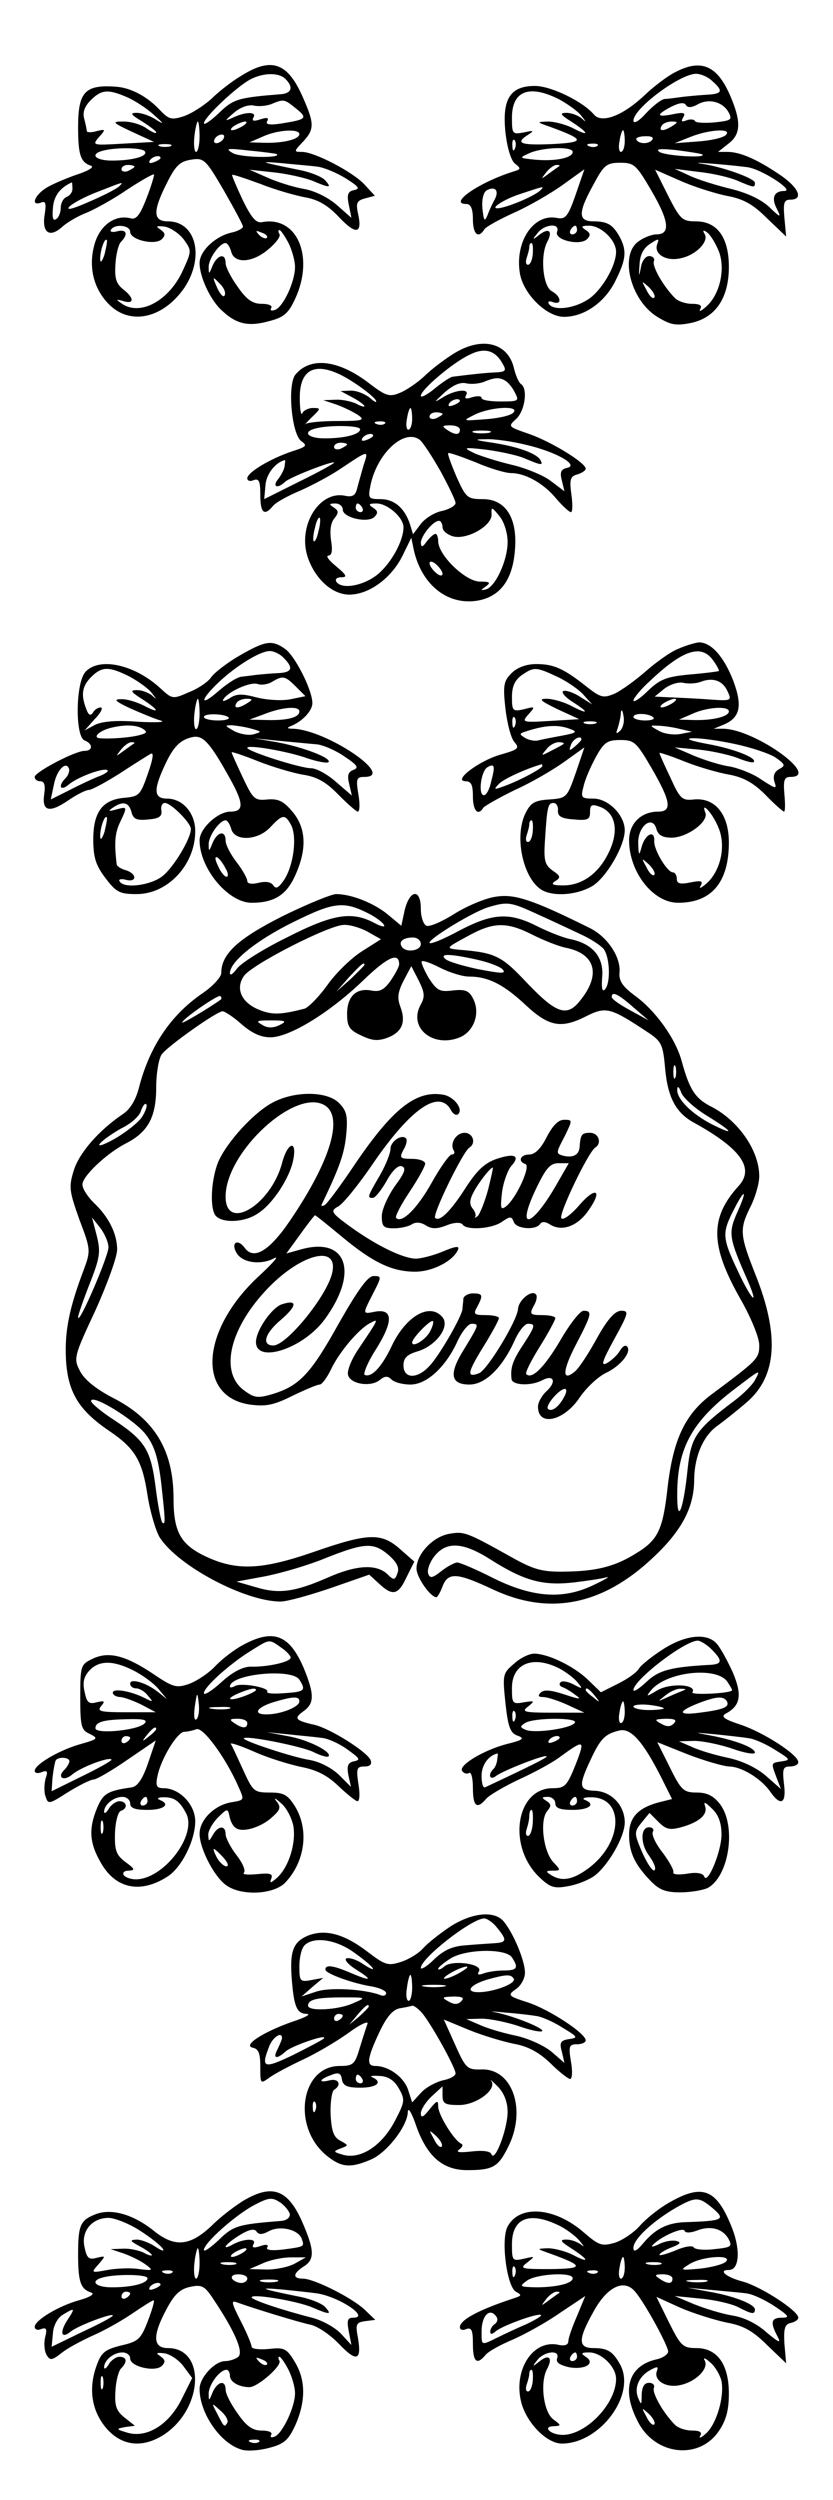 <?xml version="1.0" encoding="UTF-8" standalone="yes"?>
<svg version="1.0" xmlns="http://www.w3.org/2000/svg" width="192" height="576" viewBox="0 0 192 576" preserveAspectRatio="xMidYMid meet">
  <g transform="translate(0,576) scale(0.1,-0.1)" fill="#000000" stroke="none">
    <path d="M557 5586 c-22 -13 -53 -37 -70 -54 -18 -16 -46 -34 -64 -40 -28 -9
-34 -7 -55 15 -28 30 -65 50 -98 53 -74 6 -90 -11 -90 -93 0 -65 6 -81 30 -89
8 -3 -7 -12 -35 -21 -28 -10 -61 -24 -73 -33 -24 -17 -30 -39 -8 -31 11 5 13
-1 9 -27 -7 -42 11 -55 40 -29 12 11 38 26 57 33 19 8 61 31 93 53 32 21 60
37 62 35 1 -1 -6 -26 -17 -54 -15 -39 -24 -51 -37 -47 -35 9 -69 -15 -82 -56
-16 -52 -5 -103 30 -140 49 -52 126 -36 176 36 47 71 27 153 -38 153 -35 0
-35 24 -2 89 20 40 30 49 55 53 30 5 34 1 76 -71 24 -42 44 -79 44 -83 0 -4
-12 -11 -27 -14 -38 -9 -73 -43 -73 -70 0 -32 25 -86 52 -110 33 -31 61 -37
108 -24 35 9 45 18 61 53 44 97 3 191 -78 175 -13 -2 -24 11 -44 52 -14 30
-25 56 -24 57 1 2 30 -8 66 -21 35 -14 82 -27 104 -31 28 -5 51 -18 77 -46 39
-41 54 -38 43 10 -5 24 -2 29 17 34 l22 6 -24 26 c-27 29 -115 75 -144 75 -19
0 -19 1 2 23 27 29 27 42 0 103 -35 80 -72 93 -141 50z m101 -8 c19 -19 14
-33 -10 -35 -100 -8 -110 -11 -144 -44 -19 -18 -34 -28 -34 -23 0 12 63 73
100 97 30 19 71 22 88 5z m-365 -42 c18 -8 46 -26 62 -41 23 -20 24 -23 5 -11
-13 9 -34 16 -45 16 -16 0 -14 -4 13 -20 17 -11 32 -22 32 -25 0 -4 -10 1 -22
9 -12 9 -36 16 -53 16 -28 0 -27 -2 20 -24 l50 -23 -72 -4 c-70 -4 -71 -4 -55
15 16 18 16 19 -5 14 -13 -4 -23 -3 -23 0 0 4 -3 17 -6 29 -4 14 1 28 15 42
25 25 40 26 84 7z m388 -25 c29 -23 26 -26 -29 -35 -31 -5 -41 -3 -36 5 4 8 0
9 -16 4 -15 -5 -20 -4 -16 4 9 14 -18 14 -47 0 -20 -9 -20 -8 2 11 15 13 33
19 45 17 12 -3 30 -1 41 3 29 12 30 12 56 -9z m-221 -66 c0 -19 -4 -35 -8 -35
-4 0 -6 16 -4 35 2 19 6 35 8 35 2 0 4 -16 4 -35z m100 25 c-8 -5 -19 -10 -25
-10 -5 0 -3 5 5 10 8 5 20 10 25 10 6 0 3 -5 -5 -10z m130 -19 c0 -12 -37 -21
-80 -20 l-35 1 30 13 c34 16 85 19 85 6z m-175 -11 c-3 -5 -11 -10 -16 -10 -6
0 -7 5 -4 10 3 6 11 10 16 10 6 0 7 -4 4 -10z m-122 -17 c-7 -2 -19 -2 -25 0
-7 3 -2 5 12 5 14 0 19 -2 13 -5z m-59 -12 c7 -11 -28 -21 -76 -21 -39 0 -52
15 -20 23 31 8 91 7 96 -2z m304 -6 c12 -10 -83 -8 -101 2 -19 11 -14 12 38 6
33 -3 61 -7 63 -8z m-268 -9 c0 -2 -7 -7 -16 -10 -8 -3 -12 -2 -9 4 6 10 25
14 25 6z m362 -20 c15 -2 44 -14 65 -27 30 -19 34 -24 19 -27 -14 -3 -17 -10
-12 -34 l6 -30 -34 30 c-21 18 -52 33 -77 37 -23 4 -61 16 -83 26 l-41 18 55
-6 c30 -3 70 -12 89 -19 42 -18 46 -17 31 0 -6 8 -35 20 -63 25 -88 18 -94 20
-37 15 30 -3 67 -6 82 -8z m-422 0 c0 -2 -7 -6 -15 -10 -8 -3 -15 -1 -15 4 0
6 7 10 15 10 8 0 15 -2 15 -4z m-143 -51 c0 -8 -6 -16 -14 -19 -7 -3 -13 -14
-13 -25 0 -11 -5 -23 -11 -26 -7 -5 -9 4 -7 26 2 28 17 47 44 59 0 0 1 -7 1
-15z m108 6 c-6 -6 -37 -22 -70 -36 -36 -16 -54 -21 -45 -11 8 8 38 24 65 34
61 24 61 24 50 13z m25 -105 c0 -19 58 -32 73 -17 9 9 8 14 -3 22 -12 8 -10 9
9 7 13 -2 33 -15 44 -29 19 -26 19 -27 -1 -71 -31 -70 -99 -108 -142 -77 -13
9 -13 10 2 6 26 -9 29 4 5 24 -19 14 -23 26 -21 59 1 23 7 47 13 53 17 17 13
30 -9 24 -11 -3 -18 -1 -14 4 9 14 44 10 44 -5z m315 -14 c-3 -3 -11 0 -18 7
-9 10 -8 11 6 5 10 -3 15 -9 12 -12z m50 -12 c8 -16 15 -41 15 -55 0 -34 -27
-92 -46 -99 -9 -3 -12 -1 -9 4 4 6 -6 10 -22 10 -21 0 -35 10 -55 39 -16 22
-28 46 -28 55 0 24 -19 19 -30 -6 -8 -20 -9 -21 -9 -4 -1 19 25 56 39 56 4 0
10 -9 13 -20 7 -28 49 -26 86 6 17 14 29 30 25 35 -3 5 -3 9 0 9 3 0 12 -13
21 -30z m-424 -26 c-5 -16 -10 -21 -10 -12 -1 18 10 51 15 45 2 -1 -1 -16 -5
-33z m277 -94 c-2 -7 -10 1 -17 16 -12 27 -11 28 4 12 10 -9 16 -21 13 -28z"/>
    <path d="M1555 5593 c-16 -8 -48 -32 -70 -53 -50 -47 -98 -65 -116 -44 -25 30
-99 66 -136 66 -57 0 -76 -30 -68 -107 4 -36 13 -65 22 -72 14 -11 14 -13 -3
-18 -80 -25 -152 -75 -109 -75 10 0 15 -11 15 -35 0 -34 12 -46 26 -24 3 6 34
23 69 39 34 15 84 44 112 64 l50 36 -20 -58 c-18 -52 -24 -58 -44 -54 -53 10
-96 -54 -85 -126 7 -48 61 -102 102 -102 47 0 95 34 119 84 24 48 26 68 10 99
-16 29 -28 37 -61 37 -36 0 -36 20 0 85 24 45 30 50 62 50 32 0 37 -5 73 -67
40 -69 42 -98 10 -98 -10 0 -29 -7 -41 -16 -45 -31 -19 -136 43 -174 31 -19
43 -21 78 -14 56 12 87 57 87 129 0 68 -27 105 -76 105 -31 0 -36 4 -64 59
l-30 60 57 -25 c31 -14 79 -29 107 -35 39 -7 61 -19 94 -52 l44 -42 -4 43 c-3
35 -1 42 14 42 31 0 19 28 -24 57 -53 36 -92 53 -121 53 l-22 0 24 19 c29 22
30 51 3 113 -30 68 -67 83 -127 51z m87 -20 c25 -22 23 -29 -9 -31 -16 -1 -41
-3 -58 -5 -16 -2 -36 -5 -43 -5 -8 -1 -27 -16 -43 -33 -17 -19 -29 -25 -29
-17 0 28 106 107 144 108 11 0 28 -7 38 -17z m-353 -42 c20 -11 44 -28 51 -38
12 -15 12 -16 0 -5 -8 6 -23 12 -34 12 -17 0 -15 -4 12 -21 40 -26 42 -35 2
-14 -16 8 -42 15 -57 15 -27 -1 -27 -1 7 -13 79 -29 79 -35 2 -39 -73 -3 -86
2 -54 22 14 9 12 10 -10 5 -27 -5 -28 -4 -28 34 0 62 40 77 109 42z m320 -11
c26 14 58 5 71 -20 8 -16 5 -18 -33 -22 -23 -2 -43 -1 -45 3 -2 4 -10 5 -19 2
-12 -5 -14 -3 -8 7 6 10 1 12 -23 7 -39 -8 -41 -2 -5 17 18 9 30 11 34 4 4 -7
14 -6 28 2z m-59 -50 c-20 -13 -33 -13 -25 0 3 6 14 10 23 10 15 0 15 -2 2
-10z m-110 -35 c0 -14 -4 -25 -9 -25 -4 0 -6 11 -3 25 2 14 6 25 8 25 2 0 4
-11 4 -25z m233 14 c-7 -7 -36 -13 -65 -15 l-53 -4 35 14 c44 18 99 21 83 5z
m-169 -10 c-6 -11 -31 -12 -37 -1 -3 4 6 8 19 8 13 1 21 -2 18 -7z m-317 -21
c-3 -8 -6 -5 -6 6 -1 11 2 17 5 13 3 -3 4 -12 1 -19z m190 6 c-3 -3 -12 -4
-19 -1 -8 3 -5 6 6 6 11 1 17 -2 13 -5z m-57 -14 c0 -14 -40 -22 -86 -18 -38
4 -38 4 -14 15 31 14 100 16 100 3z m299 -6 c10 -9 -86 -3 -99 6 -10 7 2 8 40
4 30 -4 57 -8 59 -10z m102 -29 c32 -3 112 -55 87 -55 -24 0 -31 -16 -17 -42
10 -20 8 -20 -18 5 -19 18 -52 33 -89 42 -33 8 -75 21 -94 30 l-35 16 55 -7
c30 -3 70 -12 89 -20 40 -17 41 -17 41 -5 0 10 -78 38 -125 44 -31 5 59 -2
106 -8z m-432 2 c-2 -1 -13 -9 -24 -17 -19 -14 -19 -14 -6 3 7 9 18 17 24 17
6 0 8 -1 6 -3z m-148 -75 c-5 -9 -13 -26 -17 -37 -7 -17 -9 -14 -12 14 -2 20
2 37 9 42 19 11 30 1 20 -19z m104 19 c-20 -18 -107 -51 -103 -38 3 6 27 20
54 29 60 20 60 20 49 9z m39 -95 c-7 -19 53 -33 69 -17 9 9 8 14 -3 21 -12 8
-10 10 8 10 27 0 62 -33 62 -60 0 -34 -36 -94 -68 -112 -33 -20 -77 -24 -87
-8 -3 6 1 7 9 4 22 -8 20 13 -2 25 -21 11 -27 82 -11 113 14 26 4 34 -18 17
-16 -13 -17 -12 -4 4 16 21 53 24 45 3z m46 4 c0 -5 -5 -10 -11 -10 -5 0 -7 5
-4 10 3 6 8 10 11 10 2 0 4 -4 4 -10z m326 -47 c17 -40 4 -102 -29 -130 -11
-10 -17 -12 -13 -5 5 8 -1 12 -19 12 -15 0 -32 6 -39 13 -27 27 -53 73 -49 85
3 6 -2 12 -11 12 -8 0 -17 -12 -19 -27 -4 -22 -5 -21 -3 6 1 23 8 38 24 49 20
13 22 13 17 0 -9 -23 20 -41 54 -33 35 7 66 39 55 56 -5 8 -3 10 5 4 7 -4 19
-23 27 -42z m-428 -8 c-1 -14 -6 -25 -11 -25 -5 0 -6 7 -3 16 3 9 6 20 6 25 0
5 2 9 5 9 3 0 4 -11 3 -25z m280 -101 c-4 -3 -12 5 -18 18 -12 22 -12 22 6 6
10 -10 15 -20 12 -24z"/>
    <path d="M1047 4946 c-21 -13 -52 -36 -68 -52 -16 -15 -42 -33 -57 -39 -24
-10 -32 -8 -70 21 -71 55 -136 63 -171 21 -19 -23 -9 -136 13 -153 15 -11 13
-13 -21 -24 -48 -16 -103 -48 -103 -62 0 -6 7 -8 15 -4 12 4 15 -3 15 -34 0
-42 9 -50 29 -26 6 8 35 24 64 36 29 13 70 35 92 50 66 44 65 44 53 8 -5 -18
-12 -42 -15 -54 -4 -16 -11 -20 -29 -16 -59 11 -108 -70 -85 -141 17 -51 57
-87 96 -87 45 0 96 37 122 88 l21 43 6 -29 c18 -79 77 -127 146 -116 53 9 82
48 87 118 6 73 -22 116 -74 116 -36 0 -39 3 -61 52 -12 28 -21 53 -19 54 2 2
30 -8 63 -21 32 -14 69 -25 82 -25 33 0 76 -24 105 -60 14 -16 29 -30 33 -30
4 0 4 19 1 41 -5 35 -2 42 14 46 10 3 19 9 19 13 0 14 -81 63 -130 80 -49 17
-50 17 -30 35 20 19 27 69 11 80 -5 3 -12 19 -16 35 -13 60 -73 76 -138 36z
m112 -25 c9 -15 6 -18 -17 -19 -23 -1 -51 -4 -99 -10 -6 -1 -25 -14 -42 -28
-17 -14 -31 -21 -31 -16 0 14 74 77 113 95 34 17 59 10 76 -22z m-347 -40 c25
-16 49 -35 54 -43 4 -7 -2 -5 -13 5 -11 9 -30 17 -44 17 l-24 -1 28 -15 c15
-8 27 -17 27 -20 0 -2 -9 0 -19 6 -11 5 -32 10 -48 9 l-28 -1 30 -10 c17 -6
39 -17 50 -24 17 -12 12 -14 -46 -14 -36 0 -69 -3 -75 -7 -5 -5 1 2 14 15 22
21 22 22 3 22 -10 0 -22 -6 -24 -12 -3 -7 -6 8 -6 34 -1 74 43 89 121 39z
m354 1 c6 -4 16 -16 21 -27 10 -19 8 -20 -33 -20 -24 0 -44 3 -44 8 0 5 -10 5
-21 2 -15 -5 -19 -4 -15 4 11 17 -26 13 -54 -5 -21 -13 -20 -11 4 11 19 17 36
25 50 22 12 -3 30 -1 41 3 26 11 37 11 51 2z m-106 -46 c0 -2 -7 -7 -16 -10
-8 -3 -12 -2 -9 4 6 10 25 14 25 6z m-110 -41 c0 -14 -4 -25 -9 -25 -4 0 -6
11 -3 25 2 14 6 25 8 25 2 0 4 -11 4 -25z m233 14 c-7 -7 -36 -13 -65 -15 -53
-4 -53 -4 -23 11 37 18 105 21 88 4z m-163 -3 c0 -2 -7 -6 -15 -10 -8 -3 -15
-1 -15 4 0 6 7 10 15 10 8 0 15 -2 15 -4z m-133 -22 c-3 -3 -12 -4 -19 -1 -8
3 -5 6 6 6 11 1 17 -2 13 -5z m-57 -13 c0 -12 -36 -21 -82 -21 -39 0 -52 15
-20 23 31 8 102 7 102 -2z m230 -1 c0 -13 -11 -13 -30 0 -12 8 -11 10 8 10 12
0 22 -4 22 -10z m68 -7 c-10 -2 -26 -2 -35 0 -10 3 -2 5 17 5 19 0 27 -2 18
-5z m-268 -7 c0 -2 -7 -7 -16 -10 -8 -3 -12 -2 -9 4 6 10 25 14 25 6z m155
-81 c19 -35 35 -68 35 -74 0 -6 -14 -14 -30 -18 -17 -3 -39 -16 -50 -30 l-18
-24 -7 23 c-12 37 -36 58 -68 58 -28 0 -29 2 -23 32 15 73 77 131 113 105 7
-5 28 -37 48 -72z m198 60 c69 -16 123 -47 94 -53 -14 -3 -17 -10 -12 -29 l6
-25 -33 25 c-18 13 -58 29 -88 36 -30 7 -68 19 -85 26 -29 14 -28 15 25 9 30
-4 70 -12 89 -20 40 -17 44 -17 36 -3 -10 15 -52 30 -110 39 -42 6 -44 8 -15
8 19 1 61 -5 93 -13z m-413 1 c0 -2 -7 -6 -15 -10 -8 -3 -15 -1 -15 4 0 6 7
10 15 10 8 0 15 -2 15 -4z m-144 -50 c-1 -8 -8 -21 -15 -30 -14 -17 -2 -23 15
-7 10 11 114 51 114 45 0 -2 -36 -22 -81 -44 l-80 -40 3 33 c2 25 23 52 45 57
1 0 0 -6 -1 -14z m134 -100 c0 -19 58 -32 73 -17 9 9 8 14 -3 21 -12 8 -10 10
8 10 25 0 62 -32 62 -55 0 -31 -28 -82 -59 -108 -33 -27 -84 -36 -96 -17 -3 6
2 10 12 10 14 0 12 5 -12 25 -16 13 -25 24 -18 25 8 0 10 12 6 35 -3 22 -1 41
8 51 10 13 10 17 -2 25 -11 7 -11 9 4 9 9 0 17 -6 17 -14z m45 4 c3 -5 1 -10
-4 -10 -6 0 -11 5 -11 10 0 6 2 10 4 10 3 0 8 -4 11 -10z m335 -79 c0 -42 -28
-103 -50 -109 -13 -3 -13 -2 0 7 12 9 9 11 -14 11 -33 0 -96 61 -96 93 0 9 -3
17 -6 17 -4 0 -13 -8 -20 -17 -10 -14 -13 -15 -14 -4 0 16 28 51 42 51 4 0 8
-7 8 -15 0 -8 11 -17 25 -21 33 -8 91 26 88 52 -1 17 1 16 18 -5 11 -13 19
-39 19 -60z m-436 25 c-3 -15 -8 -25 -11 -23 -2 3 -1 17 3 31 3 15 8 25 11 23
2 -3 1 -17 -3 -31z m286 -98 c0 -6 -7 -5 -15 2 -8 7 -15 17 -15 22 0 6 7 5 15
-2 8 -7 15 -17 15 -22z"/>
    <path d="M553 4250 c-28 -16 -58 -39 -66 -50 -7 -11 -31 -27 -52 -35 -36 -16
-38 -16 -64 8 -60 56 -142 74 -174 39 -23 -25 -24 -150 -2 -158 20 -8 19 -24
0 -24 -22 0 -115 -49 -115 -60 0 -6 6 -10 13 -10 9 0 12 -9 9 -29 -6 -40 11
-45 54 -16 20 14 42 25 49 25 6 0 38 17 71 38 32 21 64 41 71 45 8 5 6 -11 -6
-45 -17 -49 -20 -53 -53 -56 -52 -4 -73 -33 -73 -96 0 -42 6 -60 28 -89 25
-33 33 -37 72 -37 72 0 135 68 135 145 0 42 -29 75 -65 75 -30 0 -32 19 -6 75
20 44 36 61 66 67 23 4 39 -13 84 -94 33 -59 34 -78 2 -78 -29 0 -71 -39 -71
-66 0 -65 66 -144 120 -144 52 0 80 18 100 62 28 61 26 110 -6 148 -21 25 -33
30 -58 28 -29 -3 -33 1 -57 52 -14 30 -26 56 -25 57 1 1 29 -8 61 -21 33 -13
80 -27 104 -31 32 -5 53 -17 81 -46 21 -21 41 -39 45 -39 4 0 5 18 1 40 -6 36
-4 40 14 40 73 0 -87 108 -164 111 -14 0 -16 2 -6 6 26 10 50 35 50 53 0 30
-40 109 -63 125 -30 21 -45 19 -104 -15z m101 -6 c24 -24 19 -34 -16 -35 -18
-1 -40 -3 -48 -4 -8 -1 -23 -3 -32 -4 -10 0 -33 -15 -53 -32 -44 -39 -46 -24
-2 18 40 38 96 73 119 73 9 0 24 -7 32 -16z m-355 -43 c20 -11 44 -28 51 -38
12 -15 12 -16 0 -5 -8 6 -23 12 -34 12 -17 0 -15 -4 12 -21 40 -26 42 -35 2
-14 -16 8 -39 15 -52 14 -17 0 -12 -5 22 -21 25 -11 56 -24 70 -28 14 -4 -9
-5 -51 -3 -51 4 -83 1 -100 -7 l-24 -13 24 27 c14 14 19 26 13 26 -6 0 -14 -5
-18 -12 -5 -8 -10 -6 -15 8 -13 33 -10 53 11 74 25 25 41 25 89 1z m383 -23
l22 -22 -34 -7 c-20 -4 -54 -2 -78 4 -34 9 -47 9 -63 -2 -12 -7 -18 -8 -14 -2
11 18 63 41 79 35 8 -3 23 -1 33 5 25 15 30 14 55 -11z m-222 -63 c0 -19 -4
-35 -8 -35 -4 0 -6 16 -4 35 2 19 6 35 8 35 2 0 4 -16 4 -35z m110 25 c-20
-13 -33 -13 -25 0 3 6 14 10 23 10 15 0 15 -2 2 -10z m120 -19 c0 -14 -27 -21
-73 -20 l-42 1 35 13 c41 16 80 19 80 6z m-163 -14 c3 -4 -8 -7 -25 -7 -18 0
-32 4 -32 8 0 9 47 8 57 -1z m-198 -26 c11 -7 10 -10 -5 -14 -19 -6 -68 -10
-93 -8 -19 1 -3 17 24 24 33 8 59 7 74 -2z m251 0 c24 -7 24 -7 4 -13 -12 -3
-32 1 -45 8 -21 12 -22 13 -4 13 11 -1 31 -4 45 -8z m151 -36 c15 -2 43 -14
63 -28 30 -20 34 -26 20 -31 -12 -5 -14 -13 -9 -33 l6 -26 -36 31 c-20 18 -46
32 -58 32 -25 0 -147 39 -147 47 0 8 94 -8 138 -24 24 -8 46 -12 49 -9 9 9
-59 35 -119 46 l-53 9 60 -6 c33 -3 72 -7 86 -8z m-422 2 c-2 -1 -13 -9 -24
-17 -19 -14 -19 -14 -6 3 7 9 18 17 24 17 6 0 8 -1 6 -3z m-158 -80 c-18 -18
-12 -31 7 -15 19 17 83 41 90 33 3 -2 -7 -9 -21 -14 -15 -6 -45 -20 -68 -32
l-42 -21 7 33 c6 34 28 57 35 38 2 -6 -2 -16 -8 -22z m152 -78 c4 -16 12 -20
39 -17 25 2 32 7 30 21 -2 9 2 17 8 17 14 0 60 -46 60 -60 0 -22 -40 -89 -66
-109 -27 -21 -88 -29 -98 -12 -4 5 3 7 14 4 26 -7 26 14 0 22 -11 3 -20 9 -21
13 -6 50 -4 72 7 96 18 38 18 38 -8 31 -18 -5 -20 -4 -8 4 23 16 37 13 43 -10z
m-62 -45 c-5 -16 -10 -21 -10 -12 -1 18 10 51 15 45 2 -1 -1 -16 -5 -33z m430
15 c14 -27 6 -92 -16 -126 -13 -19 -19 -22 -25 -13 -5 8 -17 10 -34 6 -16 -4
-26 -2 -26 4 0 6 -11 26 -25 44 -14 18 -25 40 -25 49 0 25 -19 21 -30 -5 -8
-20 -9 -21 -9 -4 -1 19 25 56 39 56 4 0 10 -9 13 -20 8 -29 61 -27 90 4 28 30
34 31 48 5z m-151 -100 c6 -10 7 -19 2 -19 -5 0 -14 12 -20 26 -14 29 2 24 18
-7z"/>
    <path d="M1563 4265 c-18 -7 -51 -31 -75 -52 -24 -21 -56 -44 -71 -51 -26 -11
-32 -10 -65 16 -53 42 -76 52 -116 52 -23 0 -44 -8 -57 -21 -18 -18 -20 -28
-14 -82 4 -34 13 -69 21 -77 12 -14 8 -17 -30 -28 -49 -13 -114 -61 -83 -62
13 0 17 -8 17 -35 0 -33 12 -46 24 -26 3 4 36 23 73 41 38 17 89 47 114 65
l46 33 -20 -59 c-20 -57 -21 -58 -61 -61 -34 -2 -43 -8 -55 -32 -28 -58 -2
-162 45 -180 30 -12 79 -6 110 13 32 20 74 92 74 128 0 35 -38 73 -72 73 -28
0 -30 2 -23 28 3 15 16 45 28 67 19 35 27 40 57 40 32 0 37 -5 72 -65 44 -76
48 -100 15 -100 -39 0 -67 -27 -67 -66 0 -73 55 -144 113 -144 77 0 117 47
117 139 0 65 -32 104 -81 99 -27 -3 -32 2 -54 51 -14 29 -25 54 -25 56 0 2 27
-7 59 -20 33 -13 79 -26 103 -30 31 -6 54 -18 82 -46 21 -22 41 -39 43 -39 3
0 3 18 1 40 -3 33 0 40 14 40 71 0 -81 109 -154 111 l-23 0 22 9 c39 16 45 43
23 102 -22 56 -51 88 -79 88 -9 -1 -30 -7 -48 -15z m81 -27 c9 -12 14 -23 13
-24 -1 -1 -31 -5 -67 -8 -54 -5 -69 -11 -97 -38 -18 -18 -33 -27 -33 -22 0 5
17 26 38 45 76 72 119 86 146 47z m-358 -38 c23 -11 50 -30 60 -42 l19 -21
-27 17 c-15 10 -33 16 -39 14 -7 -2 3 -14 22 -26 39 -25 35 -29 -7 -7 -16 8
-40 15 -54 15 -20 0 -14 -5 25 -24 l50 -23 -67 -4 c-65 -4 -66 -3 -50 15 16
18 16 19 -10 12 -26 -6 -28 -4 -28 28 0 25 7 39 22 50 29 20 33 20 84 -4z
m391 -33 c10 -21 8 -22 -36 -19 -25 2 -65 4 -89 5 l-43 2 22 18 c13 10 32 16
43 14 12 -3 30 -2 41 2 28 11 51 3 62 -22z m-127 -27 c-8 -5 -19 -10 -25 -10
-5 0 -3 5 5 10 8 5 20 10 25 10 6 0 3 -5 -5 -10z m-121 -64 c-9 -8 -10 -7 -5
7 3 10 7 26 7 35 1 9 4 6 6 -7 3 -13 -1 -28 -8 -35z m251 45 c0 -12 -37 -21
-80 -20 l-35 1 30 13 c34 16 85 19 85 6z m-174 -14 c4 -4 -5 -7 -19 -7 -15 0
-27 4 -27 8 0 10 36 9 46 -1z m-319 -19 c-3 -8 -6 -5 -6 6 -1 11 2 17 5 13 3
-3 4 -12 1 -19z m186 5 c-7 -2 -19 -2 -25 0 -7 3 -2 5 12 5 14 0 19 -2 13 -5z
m-58 -13 c17 -6 13 -9 -20 -15 -22 -4 -47 -9 -55 -11 -8 -2 -22 1 -30 6 -13 8
-13 10 0 14 47 16 78 17 105 6z m250 1 l30 -7 -26 -5 c-15 -3 -38 0 -50 7 -22
12 -22 13 -4 12 11 0 34 -3 50 -7z m-225 -25 c0 -2 -7 -9 -15 -16 -13 -11 -14
-10 -9 4 5 14 24 23 24 12z m353 -10 c38 -8 80 -22 94 -31 23 -16 24 -19 9
-27 -11 -6 -15 -16 -11 -29 6 -18 4 -17 -29 4 -19 14 -53 27 -74 31 -22 3 -59
15 -83 25 l-44 19 55 -5 c30 -3 70 -12 89 -19 19 -8 36 -12 38 -10 10 9 -45
31 -107 42 -37 7 -52 12 -35 13 17 1 61 -5 98 -13z m-394 0 c-2 -2 -15 -9 -29
-16 -23 -12 -24 -12 -11 3 7 10 20 17 29 17 8 0 13 -2 11 -4z m-167 -87 c-4
-19 -12 -33 -18 -31 -12 4 -5 55 9 64 17 10 19 4 9 -33z m118 36 c0 -5 -49
-32 -87 -46 -25 -9 -26 -9 -13 5 12 12 63 35 98 45 1 1 2 -1 2 -4z m36 -102
c-1 -14 8 -19 37 -21 32 -3 37 0 37 17 0 17 4 19 23 12 35 -13 44 -53 22 -101
-23 -51 -62 -80 -107 -80 -25 0 -29 3 -18 10 13 8 12 12 -6 24 -18 13 -21 23
-18 68 5 80 7 88 20 88 6 0 11 -8 10 -17z m370 -40 c18 -42 5 -100 -28 -129
-12 -10 -18 -13 -13 -5 6 11 2 13 -23 8 -24 -5 -32 -3 -32 8 0 8 -4 15 -9 15
-13 0 -45 53 -43 73 1 26 -21 15 -29 -14 -6 -22 -7 -21 -8 8 -1 40 33 66 42
33 4 -14 14 -20 35 -20 35 0 85 36 78 57 -12 30 17 -1 30 -34z m-428 -8 c-1
-14 -6 -25 -11 -25 -5 0 -6 7 -3 16 3 9 6 20 6 25 0 5 2 9 5 9 3 0 4 -11 3
-25z m280 -101 c-4 -3 -12 5 -18 18 -12 22 -12 22 6 6 10 -10 15 -20 12 -24z"/>
    <path d="M651 3649 c-103 -52 -141 -87 -141 -131 0 -9 -20 -31 -44 -47 -74
-51 -122 -124 -146 -218 -7 -27 -20 -49 -37 -60 -56 -38 -101 -90 -113 -130
-12 -38 -10 -48 13 -113 26 -68 26 -72 11 -113 -35 -92 -45 -144 -42 -208 4
-76 29 -118 100 -166 59 -40 76 -68 88 -148 6 -38 19 -82 28 -97 42 -66 197
-148 279 -148 14 0 65 14 115 31 l89 31 23 -21 c31 -29 44 -26 63 15 l18 36
-33 29 c-43 38 -73 37 -197 -6 -121 -42 -179 -45 -251 -11 -57 27 -74 56 -74
133 0 112 -44 184 -141 233 -38 20 -64 41 -74 60 -16 30 -15 34 35 141 27 60
50 123 50 140 0 37 -20 76 -54 108 -14 14 -26 32 -26 42 0 19 55 71 99 94 52
26 71 61 71 129 0 33 6 68 13 77 15 20 127 99 140 99 5 0 25 -13 44 -30 23
-20 44 -30 66 -30 44 0 136 56 214 131 57 55 83 66 83 37 0 -5 -9 -22 -20 -38
-15 -21 -25 -26 -45 -22 -34 6 -55 -14 -55 -54 0 -29 5 -37 33 -50 25 -12 38
-13 60 -5 34 13 43 36 30 71 -8 21 -6 34 7 60 l18 34 17 -33 c14 -28 15 -38 4
-57 -28 -53 30 -99 91 -74 33 14 48 57 30 90 -9 18 -19 21 -46 18 -31 -4 -37
0 -56 29 -11 19 -18 36 -16 38 2 3 22 -4 43 -15 22 -11 51 -20 66 -20 44 0 80
-18 131 -66 54 -50 82 -55 142 -24 43 21 54 18 137 -37 34 -22 37 -29 42 -84
6 -68 25 -104 69 -127 106 -59 138 -104 100 -145 -66 -73 -65 -136 3 -257 26
-45 45 -92 45 -109 0 -31 -3 -34 -109 -113 -62 -46 -89 -104 -102 -213 -11
-100 -22 -123 -73 -154 -48 -30 -90 -41 -163 -42 -52 -1 -71 4 -120 31 -109
61 -113 62 -148 56 -38 -7 -75 -47 -75 -80 0 -20 32 -66 46 -66 2 0 9 11 14
25 13 33 33 32 116 -7 130 -61 253 -37 370 74 65 61 93 114 94 176 0 56 21
105 55 128 15 11 44 34 66 53 70 60 76 155 20 295 -36 91 -37 104 -11 156 11
22 20 53 20 70 0 59 -48 128 -110 160 -38 19 -51 40 -69 106 -14 51 -60 116
-109 151 -28 21 -36 34 -34 53 3 35 -28 82 -69 102 -131 65 -173 79 -216 72
-23 -3 -66 -21 -95 -39 -28 -18 -58 -31 -65 -28 -7 3 -13 20 -13 39 0 47 -25
45 -37 -2 l-8 -37 -30 25 c-32 27 -85 48 -120 48 -11 0 -67 -23 -124 -51z
m201 5 c15 -8 30 -19 33 -25 4 -6 -7 -4 -23 5 -52 27 -95 20 -201 -34 -55 -27
-107 -60 -115 -72 -9 -12 -16 -17 -16 -10 0 26 60 75 145 117 95 47 117 50
177 19z m386 0 c31 -14 76 -35 99 -46 23 -10 47 -26 54 -34 15 -19 17 -80 3
-94 -6 -6 -8 4 -6 29 4 45 -21 76 -72 87 -17 3 -52 17 -78 30 -65 33 -103 30
-181 -11 -37 -20 -67 -32 -67 -27 0 10 100 71 136 82 44 13 51 12 112 -16z
m-390 -41 l30 -17 -44 -28 c-24 -15 -60 -50 -79 -77 -20 -28 -44 -52 -53 -55
-55 -14 -75 -15 -106 -2 -39 16 -54 48 -34 77 17 26 195 117 230 118 14 1 40
-7 56 -16z m380 -7 c26 -13 61 -27 78 -30 66 -14 79 -61 33 -119 -31 -41 -55
-34 -123 37 -61 65 -74 71 -160 78 -29 3 -28 4 20 30 61 34 91 35 152 4z
m-258 -21 c0 -16 -35 -21 -44 -6 -8 12 4 21 26 21 10 0 18 -7 18 -15z m129
-36 c27 -6 54 -16 60 -23 8 -10 -4 -9 -57 1 -37 8 -71 18 -76 24 -13 12 10 12
73 -2z m-259 -12 c0 -2 -15 -16 -32 -33 l-33 -29 29 33 c28 30 36 37 36 29z
m-331 -80 c-31 -22 -89 -56 -89 -53 0 8 84 66 88 61 3 -3 3 -6 1 -8z m951 -18
l35 -30 -42 23 c-24 13 -43 26 -43 31 0 14 15 7 50 -24z m-816 -41 c-15 -7
-28 -7 -40 1 -16 9 -12 10 21 10 35 0 37 -2 19 -11z m913 -120 c-3 -7 -5 -2
-5 12 0 14 2 19 5 13 2 -7 2 -19 0 -25z m73 -89 c60 -37 66 -47 10 -19 -46 24
-80 58 -79 79 0 10 4 8 9 -6 5 -13 32 -37 60 -54z m-1303 -3 c-9 -13 -37 -35
-63 -50 -27 -15 -41 -19 -33 -10 7 8 30 24 50 35 21 10 41 28 44 40 4 11 9 18
12 15 3 -3 -1 -16 -10 -30z m1372 -220 c-21 -48 -19 -58 25 -158 27 -63 7 -42
-24 25 -35 74 -36 86 -10 137 27 54 34 51 9 -4z m-1449 -80 c0 -20 -69 -181
-70 -161 0 5 12 40 27 78 24 61 25 73 16 110 l-11 42 19 -24 c10 -13 19 -33
19 -45z m1490 -306 c-6 -11 -27 -32 -47 -47 -89 -67 -100 -83 -108 -157 -9
-89 -23 -129 -24 -69 -2 113 31 176 134 254 59 45 59 45 45 19z m-1404 -125
c20 -26 28 -53 35 -107 10 -90 11 -103 3 -96 -3 4 -10 39 -15 79 -11 88 -24
109 -94 156 -30 19 -55 40 -55 45 0 18 100 -43 126 -77z m560 -278 c19 -17 25
-29 20 -42 -6 -16 -8 -17 -24 -1 -26 23 -72 20 -137 -9 -76 -33 -112 -38 -165
-22 l-45 13 65 12 c36 7 99 25 140 42 91 36 111 37 146 7z m236 -11 c76 -48
119 -60 190 -52 33 4 67 9 76 12 9 2 -3 -5 -28 -17 -71 -35 -141 -30 -231 14
-41 21 -79 37 -85 37 -6 0 -23 -9 -37 -20 -20 -16 -26 -17 -30 -6 -3 8 3 26
14 40 28 36 67 33 131 -8z"/>
    <path d="M629 3220 c-44 -23 -106 -91 -126 -137 -17 -42 -20 -110 -5 -125 17
-17 67 -14 96 6 34 21 74 82 82 124 9 47 -13 41 -26 -8 -26 -97 -130 -159
-130 -77 0 103 162 252 229 210 43 -27 13 -128 -81 -266 -47 -69 -83 -91 -104
-62 -17 23 -33 11 -18 -13 14 -22 56 -27 86 -11 13 7 -3 -11 -34 -40 -134
-123 -146 -278 -23 -297 37 -5 55 -2 99 20 29 14 57 26 63 26 5 0 16 15 25 33
19 41 64 94 90 108 22 12 22 12 -25 -58 -16 -23 -27 -50 -25 -60 4 -22 53 -30
74 -12 11 9 18 9 26 1 7 -7 26 -12 44 -12 38 0 82 41 109 101 10 21 24 39 32
39 18 0 17 -2 -17 -58 -36 -57 -32 -82 12 -82 36 0 75 38 103 99 10 23 24 41
32 41 18 0 17 -5 -11 -48 -24 -36 -30 -53 -27 -79 1 -15 45 -17 71 -3 27 14
33 -4 10 -25 -11 -10 -20 -26 -20 -36 0 -47 60 -33 96 21 15 22 42 48 61 57
34 16 60 49 48 61 -4 4 -11 -1 -16 -10 -6 -10 -19 -22 -29 -28 -16 -9 -13 2
16 55 33 60 34 65 16 65 -14 0 -31 -18 -56 -63 -19 -35 -42 -70 -51 -77 -30
-25 -29 2 3 63 36 69 38 77 17 77 -8 0 -32 -31 -54 -69 -36 -61 -65 -90 -78
-77 -3 3 11 31 31 63 20 32 36 62 36 66 0 4 -14 7 -30 7 -28 0 -30 2 -20 21 7
11 9 24 5 27 -10 11 -40 -14 -41 -34 -2 -27 -71 -141 -90 -148 -29 -11 -27 1
10 61 20 32 36 62 36 66 0 4 -14 7 -30 7 -27 0 -30 2 -20 19 14 27 13 31 -10
31 -11 0 -21 -6 -22 -12 0 -7 -2 -18 -2 -24 -2 -18 -53 -107 -76 -131 -28 -31
-60 -30 -60 1 0 17 8 25 31 32 43 12 77 57 59 79 -29 35 -85 3 -118 -68 -22
-46 -45 -71 -61 -65 -5 1 6 29 26 60 40 64 39 93 -2 86 -30 -6 -30 -7 -5 42
20 39 20 40 1 40 -13 0 -35 -30 -80 -109 -65 -117 -91 -144 -153 -163 -34 -10
-42 -9 -66 9 -55 41 -34 138 49 228 78 85 169 110 155 44 -10 -52 -105 -169
-136 -169 -27 0 -20 27 15 57 40 34 42 50 5 38 -23 -7 -60 -60 -60 -87 0 -51
110 -15 159 53 78 107 51 189 -53 161 l-36 -10 32 44 c17 24 33 44 34 44 2 0
30 -23 64 -51 70 -58 114 -79 167 -79 36 0 79 20 95 44 11 17 3 17 -35 1 -20
-8 -47 -15 -59 -15 -30 1 -90 30 -151 74 -44 32 -46 36 -28 46 11 5 48 51 82
101 86 125 151 170 178 122 5 -10 13 -14 17 -10 13 12 -11 42 -36 45 -62 10
-116 -34 -201 -159 -32 -48 -64 -91 -70 -95 -6 -4 -10 -3 -7 2 41 85 52 117
56 160 4 43 1 55 -17 73 -27 27 -101 28 -152 1z m362 -528 c-10 -19 -41 -38
-41 -25 0 10 43 54 48 49 2 -2 -1 -13 -7 -24z m309 -151 c-12 -23 -29 -35 -37
-27 -7 7 26 46 39 46 5 0 4 -9 -2 -19z"/>
    <path d="M1260 3140 c-13 -26 -27 -40 -40 -40 -21 0 -27 -16 -9 -22 13 -4 -20
-77 -44 -97 -13 -10 -14 -6 -10 31 3 24 13 51 21 61 22 24 9 31 -33 17 -27 -9
-45 -26 -70 -64 -36 -57 -62 -82 -72 -72 -7 7 64 153 79 162 16 10 8 34 -11
34 -20 0 -35 -25 -25 -41 3 -5 1 -9 -5 -9 -5 0 -26 -29 -46 -65 -33 -59 -69
-95 -82 -81 -3 3 11 30 31 60 20 30 36 59 36 65 0 6 -14 11 -30 11 -28 0 -30
2 -20 21 7 11 9 23 6 26 -10 11 -36 -7 -36 -24 0 -10 -11 -38 -25 -62 -28 -48
-29 -51 -16 -51 6 0 20 18 32 39 13 24 27 37 35 34 11 -4 7 -15 -16 -46 -16
-23 -30 -54 -30 -69 0 -24 4 -28 28 -28 15 0 33 4 41 9 9 6 21 5 32 -2 14 -9
26 -9 49 0 17 7 32 7 36 2 8 -14 67 -11 91 6 19 13 22 13 27 0 6 -17 51 -20
61 -5 4 6 12 6 24 -2 27 -16 63 -3 88 34 33 47 16 55 -22 11 -18 -21 -37 -35
-41 -30 -8 7 62 153 78 163 16 10 8 34 -12 34 -19 0 -22 -4 -24 -32 -1 -19
-15 -26 -37 -21 -18 5 -18 6 2 44 19 39 19 39 -1 39 -13 0 -26 -13 -40 -40z
m24 -107 c-58 -102 -96 -112 -49 -13 23 48 33 60 52 60 l24 0 -27 -47z m-159
-14 c-8 -29 -19 -56 -24 -61 -6 -4 -9 -5 -6 -2 3 4 0 13 -6 20 -7 9 -7 19 2
36 11 22 39 58 45 58 1 0 -4 -23 -11 -51z"/>
    <path d="M560 1970 c-19 -10 -48 -32 -64 -49 -16 -17 -44 -35 -61 -41 -29 -10
-37 -7 -83 24 -63 42 -102 52 -139 34 -27 -13 -28 -16 -28 -88 0 -67 2 -76 22
-85 20 -10 19 -12 -20 -23 -48 -13 -107 -47 -107 -62 0 -5 7 -7 16 -3 13 5 15
2 9 -15 -3 -12 -4 -31 0 -41 6 -19 8 -18 52 10 26 16 52 29 59 29 6 0 41 20
77 45 l66 45 -18 -53 c-12 -35 -24 -53 -37 -55 -56 -8 -66 -14 -80 -47 -20
-48 -18 -81 8 -126 34 -61 92 -73 155 -32 32 21 63 83 63 127 0 38 -36 76 -73
76 -16 0 -19 5 -14 28 8 40 46 102 62 102 7 0 20 3 28 6 15 5 66 -64 95 -129
16 -36 17 -34 -18 -40 -38 -8 -70 -41 -70 -72 0 -34 34 -100 62 -119 35 -25
110 -21 136 7 45 48 55 121 22 175 -17 27 -26 32 -58 32 -36 0 -39 2 -62 53
-13 28 -25 55 -28 59 -2 4 22 -4 54 -18 31 -14 80 -29 108 -35 36 -7 60 -19
86 -44 20 -19 40 -35 44 -35 5 0 6 18 2 40 -5 35 -4 40 14 40 13 0 18 5 14 15
-8 19 -92 72 -129 81 -45 10 -48 15 -26 31 26 18 26 39 1 100 -33 77 -70 91
-140 53z m88 -6 c12 -8 22 -19 22 -23 0 -10 -52 -22 -92 -21 -18 0 -42 -12
-68 -36 -22 -20 -40 -31 -40 -25 0 14 60 68 109 98 43 27 41 27 69 7z m-340
-53 c20 -10 46 -29 57 -42 l20 -24 -20 16 c-27 22 -65 33 -65 20 0 -6 6 -11
14 -11 7 0 20 -7 27 -17 13 -15 12 -15 -6 -6 -33 17 -75 24 -75 13 0 -5 8 -10
18 -10 9 -1 31 -9 49 -18 l32 -17 -69 0 c-58 0 -67 2 -57 14 10 12 8 13 -10 9
-18 -5 -23 -1 -28 24 -5 21 -2 35 11 49 22 24 55 24 102 0z m382 -21 c16 -25
12 -28 -34 -31 -24 -2 -42 -1 -40 3 6 10 -62 22 -75 13 -6 -3 -11 -4 -11 -1 0
29 143 43 160 16z m-100 -24 c0 -2 -13 -9 -30 -15 -35 -12 -41 -5 -7 9 25 10
37 12 37 6z m-137 -67 c-5 -5 -7 7 -4 29 5 34 6 35 9 8 2 -16 0 -32 -5 -37z
m237 41 c0 -13 -43 -30 -76 -30 -33 0 -22 17 19 29 44 13 57 13 57 1z m-162
-17 c-10 -2 -28 -2 -40 0 -13 2 -5 4 17 4 22 1 32 -1 23 -4z m-195 -34 c-16
-16 -113 -25 -113 -11 0 15 19 20 75 21 37 1 46 -2 38 -10z m237 1 c0 -13 -11
-13 -30 0 -12 8 -11 10 8 10 12 0 22 -4 22 -10z m-210 -14 c0 -2 -8 -10 -17
-17 -16 -13 -17 -12 -4 4 13 16 21 21 21 13z m381 -20 c14 -1 41 -13 60 -27
28 -20 31 -24 15 -27 -14 -3 -17 -10 -13 -32 l6 -27 -28 28 c-17 16 -44 30
-67 34 -39 6 -157 45 -152 50 7 7 136 -19 161 -32 16 -8 31 -12 34 -10 10 10
-47 39 -94 47 l-48 9 50 -5 c28 -3 62 -6 76 -8z m-441 0 c0 -3 -4 -8 -10 -11
-5 -3 -10 -1 -10 4 0 6 5 11 10 11 6 0 10 -2 10 -4z m-140 -54 c0 -4 -5 -13
-12 -20 -18 -18 0 -27 19 -10 19 16 84 41 90 34 2 -2 -28 -19 -67 -38 l-71
-35 2 31 c2 17 5 34 7 39 4 10 32 9 32 -1z m140 -97 c0 -11 11 -15 40 -15 38
0 54 13 28 23 -7 3 -4 6 7 6 26 1 39 -8 54 -37 26 -50 -52 -152 -116 -152 -12
0 -25 5 -28 10 -3 6 2 10 12 10 15 1 14 4 -8 20 -21 16 -25 26 -24 66 1 27 7
50 14 52 16 5 14 22 -4 22 -7 0 -19 -8 -24 -17 -6 -10 -11 -13 -11 -7 0 16 22
34 42 34 10 0 18 -7 18 -15z m40 5 c0 -5 -5 -10 -11 -10 -5 0 -7 5 -4 10 3 6
8 10 11 10 2 0 4 -4 4 -10z m336 -56 c7 -40 -10 -95 -37 -120 -15 -13 -18 -14
-14 -3 5 12 -2 14 -32 11 -21 -2 -35 -1 -31 3 5 5 -3 23 -17 41 -14 18 -25 40
-25 48 0 21 -17 20 -29 -1 -10 -17 -10 -17 -11 0 0 9 10 27 22 39 22 22 23 22
27 3 2 -11 8 -23 15 -27 16 -11 58 2 83 25 19 17 21 23 11 36 -8 10 -4 9 9 -3
13 -10 25 -34 29 -52z m-439 -16 c-3 -7 -5 -2 -5 12 0 14 2 19 5 13 2 -7 2
-19 0 -25z m278 -58 c10 -11 13 -20 7 -20 -6 0 -16 9 -22 20 -6 11 -9 20 -7
20 2 0 12 -9 22 -20z"/>
    <path d="M1528 1960 c-25 -16 -50 -36 -55 -44 -5 -9 -26 -24 -48 -35 l-40 -20
-30 29 c-32 31 -92 60 -124 60 -11 0 -32 -10 -46 -23 -26 -22 -27 -25 -20 -91
6 -55 11 -69 28 -75 17 -6 13 -10 -24 -19 -54 -14 -112 -49 -104 -62 4 -6 11
-8 16 -5 5 4 9 -12 9 -34 0 -43 9 -51 31 -25 7 8 41 28 75 44 35 16 78 39 96
53 55 40 57 39 35 -18 -20 -50 -25 -55 -53 -55 -84 0 -105 -131 -33 -203 26
-25 35 -29 67 -23 20 3 48 14 62 24 32 24 70 90 70 123 0 39 -30 71 -68 73
-38 1 -39 11 -11 71 23 49 33 60 67 68 26 6 54 -25 96 -108 l25 -50 -32 -8
c-47 -13 -67 -35 -67 -74 0 -40 12 -67 48 -105 21 -22 35 -28 70 -28 24 0 52
5 63 10 50 27 67 144 28 194 -15 19 -30 26 -53 26 -30 0 -36 5 -62 58 l-29 58
70 -28 c39 -15 81 -27 95 -28 29 0 75 -28 96 -59 24 -34 37 -26 31 19 -4 35
-2 40 14 40 10 0 19 4 19 10 0 17 -79 68 -132 86 -40 13 -47 19 -35 26 34 18
38 43 16 95 -12 26 -28 56 -37 66 -22 25 -71 21 -124 -13z m112 0 c27 -27 25
-35 -7 -36 -87 -5 -115 -12 -144 -40 -16 -15 -29 -23 -29 -18 0 23 117 113
148 114 6 0 21 -9 32 -20z m-351 -44 c15 -8 34 -22 42 -32 13 -16 12 -16 -9
-5 -13 7 -27 9 -30 5 -4 -4 -2 -9 4 -11 6 -2 20 -10 30 -18 16 -11 11 -11 -25
1 -31 10 -47 12 -55 4 -7 -7 -5 -10 6 -10 9 0 34 -8 56 -18 l39 -18 -74 0
c-65 0 -72 2 -56 14 16 13 16 14 -9 10 -27 -5 -28 -3 -28 33 0 56 48 76 109
45z m387 -30 c7 -11 13 -20 11 -21 -8 -7 -96 -11 -91 -4 11 18 -50 22 -80 5
-27 -16 -28 -16 -15 0 35 42 149 55 175 20z m-305 -33 c13 -16 12 -17 -3 -4
-10 7 -18 15 -18 17 0 8 8 3 21 -13z m199 10 c-8 -3 -24 -10 -35 -15 -20 -9
-20 -9 -1 6 11 9 27 16 35 15 14 0 14 -1 1 -6z m105 -22 c8 -14 -7 -20 -62
-27 -52 -7 -52 3 0 23 40 15 54 15 62 4z m-235 -26 c0 -14 -4 -25 -9 -25 -4 0
-6 11 -3 25 2 14 6 25 8 25 2 0 4 -11 4 -25z m90 9 c0 -2 -16 -4 -35 -4 -19 0
-35 4 -35 8 0 4 16 6 35 4 19 -2 35 -6 35 -8z m-343 -26 c-3 -8 -6 -5 -6 6 -1
11 2 17 5 13 3 -3 4 -12 1 -19z m138 -7 c-7 -13 -90 -25 -112 -17 -15 6 -15 8
-3 16 20 13 123 13 115 1z m228 -2 c-8 -8 -16 -8 -30 0 -16 9 -14 10 12 11 21
0 26 -3 18 -11z m174 -34 c13 -2 40 -14 60 -27 34 -21 36 -23 16 -26 -27 -4
-26 -3 -13 -38 l10 -26 -34 30 c-22 19 -55 35 -88 42 -29 6 -66 17 -83 25
l-30 13 35 1 c19 0 59 -8 88 -18 28 -10 52 -14 52 -9 0 11 -43 28 -100 39 -43
8 -43 8 10 3 30 -3 65 -7 77 -9z m-437 1 c0 -2 -7 -7 -16 -10 -8 -3 -12 -2 -9
4 6 10 25 14 25 6z m-144 -51 c-1 -8 -5 -18 -9 -21 -13 -13 -8 -27 6 -16 15
12 117 52 117 45 0 -3 -31 -19 -142 -71 -5 -2 -8 10 -8 27 0 24 16 47 37 51 1
0 0 -7 -1 -15z m134 -100 c0 -11 11 -15 40 -15 38 0 54 13 28 23 -7 3 -2 6 11
6 80 3 79 -102 -2 -163 -36 -27 -62 -32 -87 -16 -13 8 -12 10 4 10 19 0 19 1
1 20 -23 25 -31 96 -14 117 10 12 10 16 -2 24 -11 7 -11 9 4 9 9 0 17 -7 17
-15z m50 5 c0 -5 -5 -10 -11 -10 -5 0 -7 5 -4 10 3 6 8 10 11 10 2 0 4 -4 4
-10z m333 -77 c0 -39 -33 -118 -40 -96 -3 7 -17 10 -39 6 -19 -3 -34 -2 -32 3
2 5 -10 26 -25 46 -16 20 -26 42 -22 48 3 5 -1 10 -9 10 -20 0 -20 -38 -1 -64
8 -11 15 -24 15 -30 0 -17 -18 7 -34 46 -14 34 -14 38 3 59 l18 22 21 -21 c17
-17 26 -19 52 -12 43 12 62 30 55 49 -4 11 1 9 16 -6 15 -14 22 -33 22 -60z
m-435 27 c-1 -16 -6 -30 -11 -30 -5 0 -6 7 -3 16 3 9 6 22 6 30 0 8 2 14 5 14
3 0 4 -13 3 -30z"/>
    <path d="M1039 1322 c-24 -16 -52 -38 -63 -50 -10 -12 -33 -26 -51 -32 -31
-10 -37 -8 -79 24 -54 41 -97 52 -137 36 -34 -15 -42 -36 -36 -106 5 -59 12
-74 35 -74 9 -1 -6 -9 -34 -18 -68 -24 -116 -55 -91 -60 13 -3 17 -13 17 -44
0 -40 0 -40 22 -24 13 9 47 27 77 41 30 14 76 41 104 61 27 20 47 29 44 21 -3
-8 -11 -33 -18 -56 -11 -37 -15 -41 -46 -41 -89 0 -111 -138 -32 -205 35 -29
56 -31 103 -11 37 15 86 78 86 111 1 11 10 -5 20 -35 25 -69 61 -100 117 -100
58 0 71 7 93 51 45 86 12 184 -61 181 -32 -1 -36 3 -60 57 l-26 58 58 -24 c32
-13 79 -27 104 -32 33 -6 58 -20 84 -45 20 -20 41 -36 45 -36 5 0 6 18 2 40
-6 36 -4 40 14 40 11 0 20 4 20 9 0 16 -82 70 -132 87 -47 15 -49 17 -29 31
12 8 21 25 21 38 0 27 -26 90 -49 118 -21 25 -71 21 -122 -11z m103 1 c27 -32
27 -38 0 -40 -15 -1 -46 -3 -69 -5 -30 -2 -50 -11 -72 -32 -17 -17 -31 -25
-31 -20 0 22 116 113 146 114 6 0 18 -8 26 -17z m-324 -63 c45 -32 58 -51 17
-24 -13 9 -30 14 -36 12 -7 -2 3 -14 22 -26 40 -25 35 -28 -14 -7 -40 17 -57
19 -57 7 0 -9 63 -32 108 -39 17 -3 32 -10 32 -15 0 -6 -7 -8 -15 -4 -36 13
-116 18 -147 7 l-33 -11 25 22 25 21 -27 -5 c-26 -5 -28 -3 -28 31 0 21 5 42
12 49 21 21 73 14 116 -18z m362 -10 c16 -24 12 -30 -19 -30 -16 0 -37 -3 -47
-7 -11 -4 -15 -3 -10 5 10 17 -60 27 -79 12 -8 -7 -15 -10 -15 -6 0 3 13 14
29 24 36 22 128 23 141 2z m-120 -35 c-14 -8 -29 -14 -35 -14 -5 0 1 6 15 14
14 8 30 14 35 14 6 0 -1 -6 -15 -14z m-110 -35 c0 -16 -4 -30 -8 -30 -5 0 -7
14 -4 30 2 17 6 30 8 30 2 0 4 -13 4 -30z m234 21 c7 -11 -47 -31 -81 -31 -32
0 -20 17 20 29 43 12 55 13 61 2z m-161 -18 c-13 -2 -33 -2 -45 0 -13 2 -3 4
22 4 25 0 35 -2 23 -4z m-208 -38 c-34 -16 -105 -20 -105 -6 0 14 20 19 80 19
55 0 55 0 25 -13z m248 4 c-8 -8 -16 -8 -30 0 -16 9 -14 10 12 11 21 0 26 -3
18 -11z m-213 -12 c0 -2 -10 -12 -22 -23 l-23 -19 19 23 c18 21 26 27 26 19z
m122 -14 c21 -24 78 -127 78 -140 0 -6 -13 -13 -29 -16 -16 -4 -39 -16 -50
-28 l-21 -23 -10 31 c-11 29 -45 53 -75 53 -21 0 -19 17 9 77 17 36 31 53 48
56 13 2 26 5 29 6 3 0 13 -7 21 -16z m265 -8 c13 -2 40 -14 60 -27 35 -21 36
-23 15 -26 -20 -3 -23 -8 -17 -29 l6 -26 -30 26 c-17 14 -54 31 -83 37 -29 6
-66 17 -83 25 l-30 13 35 1 c19 0 59 -8 88 -18 28 -10 52 -14 52 -10 0 8 -72
36 -110 43 -14 2 -2 2 25 -1 28 -2 60 -6 72 -8z m-447 1 c0 -3 -4 -8 -10 -11
-5 -3 -10 -1 -10 4 0 6 5 11 10 11 6 0 10 -2 10 -4z m-140 -52 c0 -3 -5 -14
-10 -25 -12 -22 -3 -25 19 -5 15 13 100 42 87 29 -3 -3 -35 -20 -71 -38 -67
-32 -74 -30 -55 19 8 22 30 37 30 20z m181 -114 c38 0 52 13 27 24 -7 3 0 4
17 3 20 -1 34 -10 45 -30 14 -25 13 -30 -10 -74 -30 -57 -78 -88 -118 -78 -24
7 -25 8 -7 15 19 7 19 7 -1 18 -15 8 -20 22 -22 61 -1 27 3 53 8 56 18 11 11
27 -10 22 -27 -7 -25 2 3 12 17 7 23 5 25 -10 3 -15 12 -19 43 -19z m4 20 c3
-5 1 -10 -4 -10 -6 0 -11 5 -11 10 0 6 2 10 4 10 3 0 8 -4 11 -10z m335 -76
c0 -38 -29 -116 -37 -98 -2 8 -20 10 -46 7 -28 -3 -38 -2 -28 5 7 5 9 11 4 13
-16 7 -53 66 -53 86 0 15 -3 14 -20 -7 -14 -18 -20 -21 -20 -9 0 8 11 26 25
39 l25 23 0 -21 c0 -19 6 -22 38 -22 41 0 89 37 74 56 -4 5 3 -1 16 -14 14
-15 22 -35 22 -58z m-443 4 c-3 -8 -6 -5 -6 6 -1 11 2 17 5 13 3 -3 4 -12 1
-19z m291 -84 c-4 -3 -12 5 -18 18 -12 22 -12 22 6 6 10 -10 15 -20 12 -24z"/>
    <path d="M560 689 c-19 -12 -51 -36 -70 -55 -51 -49 -86 -53 -134 -15 -48 39
-98 53 -134 40 -37 -14 -42 -25 -42 -94 0 -63 6 -79 30 -87 9 -3 -1 -10 -25
-17 -49 -13 -105 -47 -105 -62 0 -6 7 -9 15 -5 12 4 14 0 9 -19 -3 -13 -2 -31
3 -40 8 -14 12 -14 34 3 13 11 45 28 71 40 26 11 67 34 92 51 25 17 47 31 50
31 3 0 -3 -21 -13 -47 -16 -42 -22 -48 -62 -57 -39 -10 -46 -16 -58 -51 -18
-54 -8 -105 28 -144 36 -38 83 -41 131 -9 89 61 94 198 7 198 -35 0 -36 29 -3
90 18 34 31 46 54 51 28 6 34 2 55 -30 50 -75 70 -123 55 -132 -7 -5 -20 -9
-29 -9 -24 0 -59 -38 -59 -64 0 -56 48 -126 97 -140 12 -4 41 -2 63 4 35 9 45
18 61 53 24 55 24 104 -2 146 -18 30 -24 33 -59 29 -22 -2 -40 0 -40 5 0 5
-11 32 -25 59 -22 43 -23 49 -8 43 39 -14 140 -45 168 -51 16 -3 46 -23 67
-45 40 -42 52 -38 43 15 -6 31 -4 35 16 38 l24 3 -25 24 c-29 27 -116 71 -142
71 -24 0 -23 12 2 28 26 16 25 38 -4 104 -33 74 -69 87 -136 47z m108 -30 c1
-8 -7 -15 -20 -16 -100 -8 -110 -11 -144 -44 -19 -18 -34 -28 -34 -23 0 16 72
80 115 103 34 18 42 19 60 7 11 -7 21 -20 23 -27z m-346 -38 c25 -16 49 -35
53 -42 5 -7 -2 -5 -16 4 -13 9 -33 17 -44 17 -17 -1 -16 -3 8 -16 15 -8 27
-17 27 -20 0 -2 -9 0 -19 6 -11 5 -32 10 -48 9 l-28 -1 30 -10 c17 -6 39 -17
50 -25 19 -14 18 -15 -14 -11 -18 3 -51 2 -73 -2 -38 -7 -39 -7 -21 13 17 20
17 20 -4 15 -18 -5 -23 -1 -28 24 -9 37 17 68 55 68 14 0 47 -13 72 -29z m297
-2 c25 14 67 5 76 -16 7 -20 8 -19 -43 -26 -27 -3 -40 -1 -36 5 4 6 -2 8 -16
3 -15 -5 -20 -4 -16 4 9 14 -19 14 -45 1 -32 -18 -21 -1 13 20 21 13 34 16 39
9 5 -8 13 -8 28 0z m-159 -74 c0 -19 -4 -35 -8 -35 -4 0 -6 16 -4 35 2 19 6
35 8 35 2 0 4 -16 4 -35z m100 25 c-8 -5 -19 -10 -25 -10 -5 0 -3 5 5 10 8 5
20 10 25 10 6 0 3 -5 -5 -10z m120 -25 c-14 -8 -43 -14 -65 -14 l-40 1 30 13
c17 8 46 14 65 14 l35 0 -25 -14z m-137 -2 c-7 -2 -21 -2 -30 0 -10 3 -4 5 12
5 17 0 24 -2 18 -5z m-146 -19 c-3 -3 -12 -4 -19 -1 -8 3 -5 6 6 6 11 1 17 -2
13 -5z m-57 -13 c0 -12 -36 -21 -82 -21 -39 0 -52 15 -20 23 31 8 102 7 102
-2z m230 -1 c0 -5 -6 -10 -14 -10 -8 0 -18 5 -21 10 -3 6 3 10 14 10 12 0 21
-4 21 -10z m68 -7 c-10 -2 -26 -2 -35 0 -10 3 -2 5 17 5 19 0 27 -2 18 -5z
m-268 -7 c0 -2 -7 -7 -16 -10 -8 -3 -12 -2 -9 4 6 10 25 14 25 6z m361 -20
c51 -8 123 -56 83 -56 -13 0 -15 -6 -10 -32 l6 -31 -24 26 c-13 14 -43 31 -67
37 -70 18 -139 41 -139 47 0 9 103 -8 139 -23 42 -18 46 -17 31 0 -6 8 -35 20
-63 25 -88 18 -94 21 -37 16 30 -3 67 -7 81 -9z m-431 0 c0 -3 -4 -8 -10 -11
-5 -3 -10 -1 -10 4 0 6 5 11 10 11 6 0 10 -2 10 -4z m-145 -62 c-18 -28 -14
-44 8 -26 15 13 97 44 97 37 0 -3 -32 -20 -71 -38 l-70 -34 3 31 c1 18 11 36
23 43 28 17 29 16 10 -13z m145 -88 c0 -19 58 -32 73 -17 9 9 8 14 -3 22 -12
8 -10 9 9 7 13 -2 33 -15 44 -30 l20 -27 -24 -48 c-29 -59 -80 -91 -125 -78
-27 8 -27 9 -6 13 l23 3 -24 19 c-19 15 -23 27 -21 60 1 23 7 47 13 53 15 15
14 27 -4 27 -7 0 -19 -8 -24 -17 -6 -10 -11 -13 -11 -7 0 16 22 34 42 34 10 0
18 -6 18 -14z m315 -14 c-3 -3 -11 0 -18 7 -9 10 -8 11 6 5 10 -3 15 -9 12
-12z m50 -12 c8 -16 15 -40 15 -54 0 -32 -29 -93 -47 -100 -8 -3 -11 -1 -8 4
4 6 -6 10 -22 10 -21 0 -35 10 -55 39 -16 22 -28 46 -28 55 0 24 -19 19 -30
-6 -8 -20 -9 -21 -9 -4 -1 20 25 56 41 56 4 0 8 -6 8 -14 0 -14 21 -26 45 -26
19 0 76 50 69 61 -3 5 -3 9 0 9 3 0 12 -13 21 -30z m-428 -42 c-3 -7 -5 -2 -5
12 0 14 2 19 5 13 2 -7 2 -19 0 -25z m287 -80 c-7 -11 -7 -11 -24 22 -13 25
-13 25 8 6 12 -10 19 -23 16 -28z m73 -44 c-3 -3 -12 -4 -19 -1 -8 3 -5 6 6 6
11 1 17 -2 13 -5z"/>
    <path d="M1542 685 c-23 -13 -53 -37 -67 -53 -13 -15 -39 -33 -57 -39 -31 -9
-37 -7 -73 24 -67 58 -148 64 -175 13 -16 -29 -2 -138 19 -150 14 -8 14 -9 -4
-15 -82 -27 -125 -50 -125 -67 0 -6 7 -8 15 -4 12 4 15 -3 15 -34 0 -42 9 -50
29 -26 6 8 35 24 64 36 29 13 78 40 109 62 l57 38 -19 -46 c-11 -25 -20 -51
-20 -58 0 -9 -9 -12 -25 -8 -59 11 -103 -62 -83 -135 13 -47 59 -93 93 -93 88
0 171 112 135 181 -17 31 -29 39 -62 39 -36 0 -36 20 0 84 31 57 70 76 95 47
21 -23 77 -125 77 -139 0 -6 -12 -15 -27 -18 -65 -15 -81 -70 -43 -143 39 -78
141 -90 187 -22 17 25 23 49 23 86 0 68 -27 105 -75 105 -31 0 -36 5 -63 59
l-29 59 55 -25 c30 -13 78 -28 106 -34 39 -7 61 -19 94 -52 l44 -42 -4 45 c-2
36 1 45 15 48 9 2 17 7 17 12 0 16 -85 71 -127 83 -39 10 -59 27 -33 27 24 0
27 45 8 95 -36 92 -68 105 -146 60z m101 -13 c30 -26 25 -29 -67 -32 -39 -2
-66 -16 -93 -48 -16 -19 -23 -22 -23 -11 0 20 44 61 99 93 45 25 52 25 84 -2z
m-358 -38 c18 -8 41 -25 51 -37 10 -12 12 -16 4 -9 -8 6 -23 12 -34 12 -17 0
-15 -4 12 -21 40 -26 42 -35 2 -14 -16 8 -42 15 -57 15 -27 -1 -27 -1 7 -13
77 -28 76 -34 -1 -35 -68 0 -72 1 -54 15 19 15 19 15 -7 9 -27 -6 -28 -5 -28
33 0 60 39 76 105 45z m322 -13 c31 12 60 4 73 -21 8 -16 5 -18 -33 -22 -23
-3 -45 -1 -48 4 -3 5 -22 2 -42 -7 -20 -8 -37 -13 -37 -10 0 3 12 11 28 17 21
8 23 12 10 15 -9 2 -27 -1 -40 -8 -13 -6 -19 -7 -13 -1 18 19 70 42 73 32 2
-5 13 -5 29 1z m-167 -86 c0 -14 -4 -25 -9 -25 -4 0 -6 11 -3 25 2 14 6 25 8
25 2 0 4 -11 4 -25z m233 14 c-6 -6 -33 -13 -60 -16 -46 -4 -47 -4 -23 11 30
18 100 22 83 5z m-150 -6 c-7 -2 -21 -2 -30 0 -10 3 -4 5 12 5 17 0 24 -2 18
-5z m-336 -25 c-3 -8 -6 -5 -6 6 -1 11 2 17 5 13 3 -3 4 -12 1 -19z m190 6
c-3 -3 -12 -4 -19 -1 -8 3 -5 6 6 6 11 1 17 -2 13 -5z m-57 -13 c0 -12 -37
-21 -85 -21 -37 1 -39 2 -21 15 21 16 106 21 106 6z m230 -1 c0 -13 -11 -13
-30 0 -12 8 -11 10 8 10 12 0 22 -4 22 -10z m78 -7 c-10 -2 -28 -2 -40 0 -13
2 -5 4 17 4 22 1 32 -1 23 -4z m93 -27 c15 -2 44 -16 65 -30 33 -22 35 -26 16
-26 -25 0 -27 -11 -10 -43 9 -17 4 -15 -25 9 -22 20 -52 35 -79 39 -24 4 -63
16 -88 26 l-45 19 60 -6 c33 -3 72 -12 87 -20 31 -16 38 -17 38 -5 0 12 -48
31 -106 41 l-49 9 55 -5 c30 -3 67 -6 81 -8z m-432 1 c-2 -1 -13 -9 -24 -17
-19 -14 -19 -14 -6 3 7 9 18 17 24 17 6 0 8 -1 6 -3z m-144 -56 c3 -5 1 -12
-5 -16 -5 -3 -10 -11 -10 -17 0 -7 4 -7 13 1 16 13 98 43 104 37 2 -2 -13 -11
-34 -21 -21 -9 -51 -23 -67 -31 -37 -18 -36 -19 -36 14 0 38 20 57 35 33z
m139 -95 c-3 -9 6 -15 27 -20 37 -7 63 9 39 24 -12 8 -10 10 8 10 28 0 62 -33
62 -61 0 -57 -69 -129 -123 -129 -29 0 -48 20 -20 20 17 1 17 2 -2 16 -22 17
-31 84 -14 116 14 26 4 35 -18 17 -16 -13 -17 -12 -4 4 16 20 53 24 45 3z m46
4 c0 -5 -5 -10 -11 -10 -5 0 -7 5 -4 10 3 6 8 10 11 10 2 0 4 -4 4 -10z m333
-56 c7 -37 -12 -100 -36 -121 -11 -10 -17 -12 -13 -5 5 8 -1 12 -19 12 -15 0
-32 6 -39 13 -27 27 -53 73 -49 85 3 6 -2 12 -11 12 -11 0 -16 -9 -17 -27 0
-25 -1 -25 -8 -8 -10 24 2 51 29 65 15 8 18 8 14 -3 -8 -22 22 -40 55 -32 36
8 66 39 55 57 -4 7 2 5 13 -5 12 -10 23 -30 26 -43z m-435 1 c-1 -14 -6 -25
-11 -25 -5 0 -6 7 -3 16 3 9 6 20 6 25 0 5 2 9 5 9 3 0 4 -11 3 -25z m280
-101 c-4 -3 -12 5 -18 18 -12 22 -12 22 6 6 10 -10 15 -20 12 -24z"/>
  </g>
</svg>